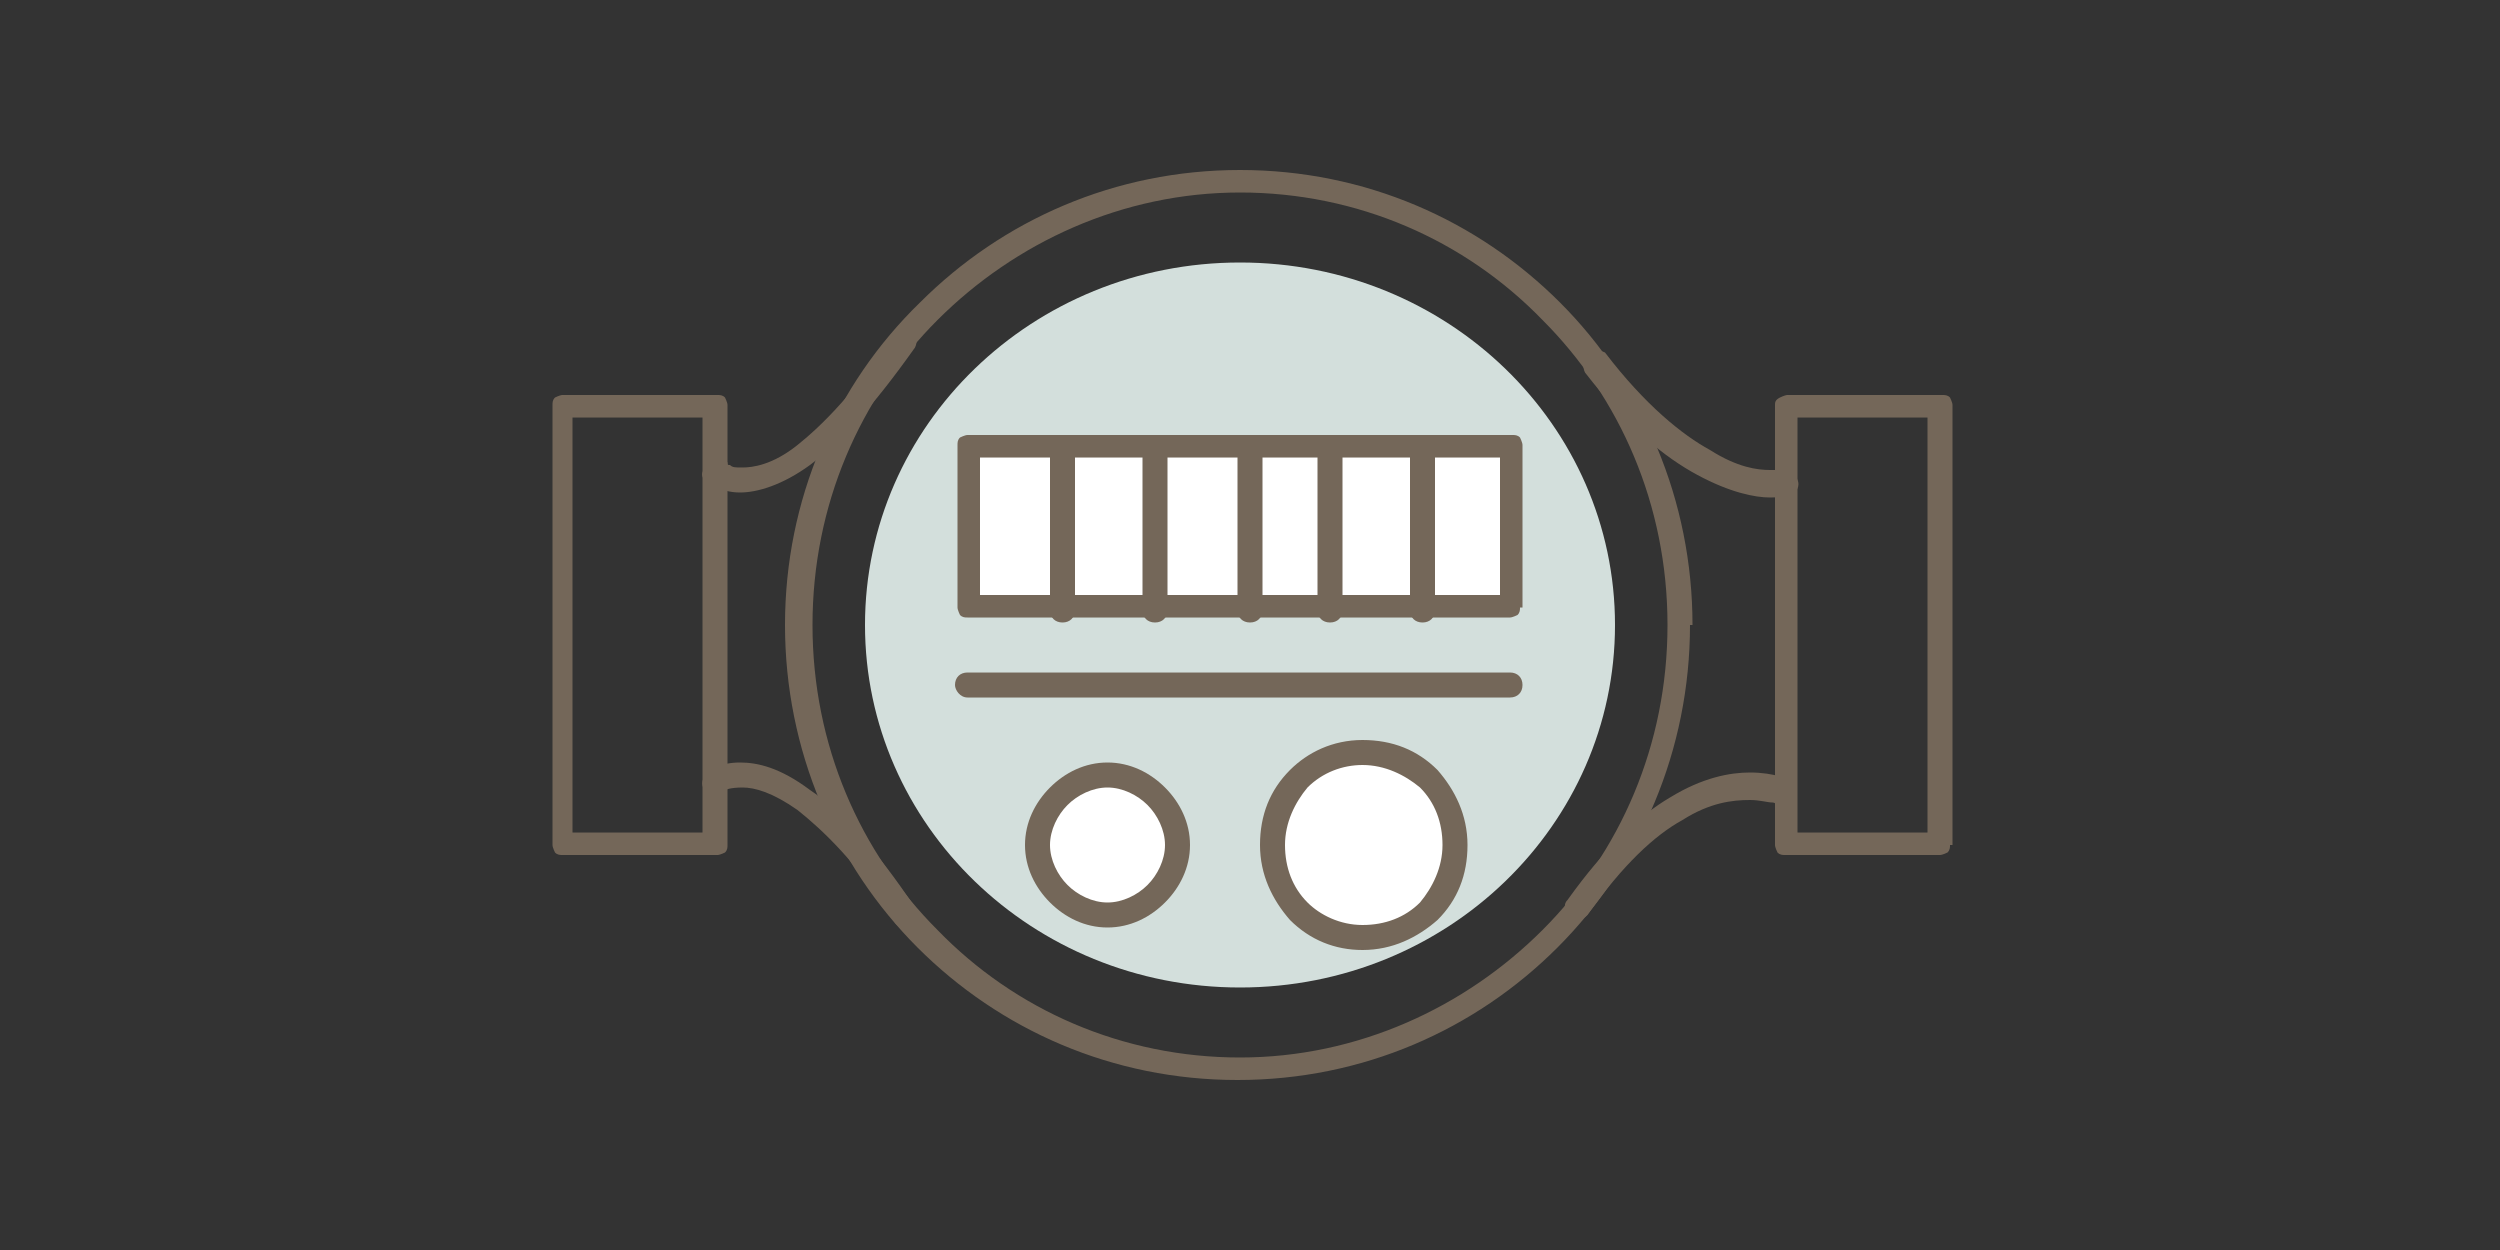 <?xml version="1.0" encoding="utf-8"?>
<!-- Generator: Adobe Illustrator 26.0.2, SVG Export Plug-In . SVG Version: 6.00 Build 0)  -->
<svg version="1.1" id="Ebene_1" xmlns="http://www.w3.org/2000/svg" xmlns:xlink="http://www.w3.org/1999/xlink" x="0px" y="0px"
	 viewBox="0 0 100 50" style="enable-background:new 0 0 100 50;" xml:space="preserve">
<rect x="0" y="0" width="100" height="50" fill="#333333" stroke="none"/>
<style type="text/css">
	.st0{fill:#D3DFDC;}
	.st1{fill:#746759;}
	.st2{fill:#FFFFFF;}
	.st3{fill:none;}
</style>
<path class="st0" d="M49.6,10.5c-8.3,0-15,6.5-15,14.5s6.7,14.5,15,14.5s15-6.5,15-14.5S57.9,10.5,49.6,10.5"/>
<path class="st1" d="M67.2,25h0.5c0-5-2-9.6-5.3-12.9c-3.3-3.3-7.8-5.3-12.8-5.3s-9.5,2-12.8,5.3c-3.4,3.3-5.4,7.9-5.4,12.9
	s2,9.6,5.3,12.9c3.3,3.3,7.8,5.3,12.8,5.3s9.5-2,12.8-5.3S67.6,30,67.6,25L67.2,25l-0.5,0c0,4.8-1.9,9.1-5,12.2
	c-3.1,3.1-7.4,5.1-12.1,5.1c-4.7,0-9-1.9-12.1-5.1c-3.1-3.1-5-7.4-5-12.2s1.9-9.1,5-12.2s7.4-5.1,12.1-5.1s9,1.9,12.1,5.1
	c3.1,3.1,5,7.4,5,12.2"/>
<rect x="38.7" y="17.9" class="st2" width="21.7" height="6.5"/>
<path class="st1" d="M60.4,24.3v-0.5H39.2v-5.5H60v6H60.4v-0.5V24.3h0.5v-6.5c0-0.1-0.1-0.3-0.1-0.3c-0.1-0.1-0.2-0.1-0.3-0.1H38.7
	c-0.1,0-0.3,0.1-0.3,0.1c-0.1,0.1-0.1,0.2-0.1,0.3v6.5c0,0.1,0.1,0.3,0.1,0.3c0.1,0.1,0.2,0.1,0.3,0.1h21.7c0.1,0,0.3-0.1,0.3-0.1
	c0.1-0.1,0.1-0.2,0.1-0.3"/>
<path class="st2" d="M58.2,33.8c0-2-1.6-3.7-3.7-3.7c-2,0-3.7,1.7-3.7,3.7s1.6,3.7,3.7,3.7C56.5,37.5,58.2,35.8,58.2,33.8"/>
<path class="st1" d="M58.2,33.8h0.5c0-1.2-0.5-2.2-1.2-3c-0.8-0.8-1.8-1.2-3-1.2s-2.2,0.5-2.9,1.2c-0.8,0.8-1.2,1.8-1.2,3
	s0.5,2.2,1.2,3c0.8,0.8,1.8,1.2,2.9,1.2c1.2,0,2.2-0.5,3-1.2c0.8-0.8,1.2-1.8,1.2-3H58.2h-0.5c0,0.9-0.4,1.7-0.9,2.3
	c-0.6,0.6-1.4,0.9-2.3,0.9c-0.9,0-1.7-0.4-2.2-0.9c-0.6-0.6-0.9-1.4-0.9-2.3c0-0.9,0.4-1.7,0.9-2.3c0.6-0.6,1.4-0.9,2.2-0.9
	c0.9,0,1.7,0.4,2.3,0.9c0.6,0.6,0.9,1.4,0.9,2.3"/>
<path class="st2" d="M47.1,33.8c0-1.6-1.3-2.8-2.8-2.8s-2.8,1.3-2.8,2.8c0,1.6,1.3,2.8,2.8,2.8C45.8,36.6,47.1,35.4,47.1,33.8"/>
<path class="st1" d="M47.1,33.8h0.5c0-0.9-0.4-1.7-1-2.3c-0.6-0.6-1.4-1-2.3-1c-0.9,0-1.7,0.4-2.3,1c-0.6,0.6-1,1.4-1,2.3
	c0,0.9,0.4,1.7,1,2.3c0.6,0.6,1.4,1,2.3,1c0.9,0,1.7-0.4,2.3-1c0.6-0.6,1-1.4,1-2.3H47.1h-0.5c0,0.6-0.3,1.2-0.7,1.6
	c-0.4,0.4-1,0.7-1.6,0.7s-1.2-0.3-1.6-0.7c-0.4-0.4-0.7-1-0.7-1.6s0.3-1.2,0.7-1.6c0.4-0.4,1-0.7,1.6-0.7s1.2,0.3,1.6,0.7
	c0.4,0.4,0.7,1,0.7,1.6"/>
<path class="st1" d="M28.6,33.8v-0.5h-5.7V16.7h5.2v17.1L28.6,33.8v-0.5V33.8h0.5V16.2c0-0.1-0.1-0.3-0.1-0.3
	c-0.1-0.1-0.2-0.1-0.3-0.1h-6.2c-0.1,0-0.3,0.1-0.3,0.1c-0.1,0.1-0.1,0.2-0.1,0.3v17.6c0,0.1,0.1,0.3,0.1,0.3
	c0.1,0.1,0.2,0.1,0.3,0.1h6.2c0.1,0,0.3-0.1,0.3-0.1c0.1-0.1,0.1-0.2,0.1-0.3"/>
<path class="st1" d="M77.6,33.8v-0.5h-5.7V16.7h5.2v17.1L77.6,33.8v-0.5V33.8h0.5V16.2c0-0.1-0.1-0.3-0.1-0.3
	c-0.1-0.1-0.2-0.1-0.3-0.1h-6.2c-0.1,0-0.3,0.1-0.3,0.1C71,16,71,16.1,71,16.2v17.6c0,0.1,0.1,0.3,0.1,0.3c0.1,0.1,0.2,0.1,0.3,0.1
	h6.2c0.1,0,0.3-0.1,0.3-0.1C78,34,78,33.9,78,33.8"/>
<path class="st1" d="M28.3,19.3c0.1,0,0.5,0.4,1.3,0.4c0.7,0,1.7-0.3,2.8-1.1c1.2-0.9,2.5-2.3,4.2-4.7c0.1-0.2,0.1-0.5-0.1-0.7
	c-0.2-0.1-0.5-0.1-0.7,0.1c-1.6,2.4-2.9,3.7-3.9,4.5c-1,0.8-1.8,0.9-2.2,0.9c-0.3,0-0.4,0-0.5-0.1c-0.1,0-0.1,0-0.1-0.1l0,0L29,18.7
	l0.1-0.2l0,0L29,18.7l0.1-0.2c-0.2-0.2-0.5-0.1-0.7,0.1C28,18.8,28,19.1,28.3,19.3"/>
<path class="st1" d="M29,31.6l-0.1-0.2L29,31.6L29,31.6l-0.1-0.2L29,31.6c0,0,0.2-0.1,0.7-0.1s1.2,0.2,2.2,0.9
	c1,0.8,2.4,2.1,3.9,4.5c0.1,0.2,0.5,0.3,0.7,0.1c0.2-0.1,0.3-0.5,0.1-0.7c-1.6-2.4-3-3.9-4.2-4.7c-1.2-0.9-2.1-1.1-2.8-1.1
	c-0.8,0-1.2,0.3-1.3,0.4c-0.2,0.2-0.3,0.5-0.1,0.7C28.4,31.7,28.7,31.8,29,31.6"/>
<path class="st1" d="M71.3,18.8l0.1,0.2L71.3,18.8L71.3,18.8l0.1,0.2L71.3,18.8c0,0-0.2,0-0.5,0c-0.5,0-1.3-0.1-2.4-0.8
	c-1.1-0.6-2.6-1.8-4.2-3.9C64,14,63.7,14,63.5,14.2s-0.2,0.5-0.1,0.7c1.7,2.2,3.2,3.4,4.5,4.1s2.3,0.9,2.9,0.9
	c0.5,0,0.7-0.1,0.8-0.1c0.3-0.1,0.4-0.4,0.3-0.6C71.8,18.9,71.6,18.7,71.3,18.8"/>
<path class="st1" d="M71.6,31.2c0,0-0.6-0.3-1.6-0.3c-0.8,0-1.9,0.2-3.2,1c-1.2,0.7-2.6,2-4.1,4.1c-0.2,0.2-0.1,0.5,0.1,0.7
	c0.2,0.2,0.5,0.1,0.7-0.1c1.4-2,2.7-3.2,3.8-3.8c1.1-0.7,2-0.8,2.7-0.8c0.4,0,0.7,0.1,0.9,0.1c0.1,0,0.2,0.1,0.2,0.1l0,0l0,0
	l0.1-0.2l-0.1,0.2l0,0l0.1-0.2l-0.1,0.2c0.2,0.1,0.5,0,0.7-0.2C71.9,31.6,71.8,31.3,71.6,31.2"/>
<path class="st1" d="M42,17.9v6.5c0,0.3,0.2,0.5,0.5,0.5s0.5-0.2,0.5-0.5v-6.5c0-0.3-0.2-0.5-0.5-0.5S42,17.6,42,17.9"/>
<path class="st1" d="M45.7,17.9v6.5c0,0.3,0.2,0.5,0.5,0.5s0.5-0.2,0.5-0.5v-6.5c0-0.3-0.2-0.5-0.5-0.5S45.7,17.6,45.7,17.9"/>
<path class="st1" d="M49.5,17.9v6.5c0,0.3,0.2,0.5,0.5,0.5s0.5-0.2,0.5-0.5v-6.5c0-0.3-0.2-0.5-0.5-0.5S49.5,17.6,49.5,17.9"/>
<path class="st1" d="M52.7,17.9v6.5c0,0.3,0.2,0.5,0.5,0.5s0.5-0.2,0.5-0.5v-6.5c0-0.3-0.2-0.5-0.5-0.5S52.7,17.6,52.7,17.9"/>
<path class="st1" d="M56.4,17.9v6.5c0,0.3,0.2,0.5,0.5,0.5c0.3,0,0.5-0.2,0.5-0.5v-6.5c0-0.3-0.2-0.5-0.5-0.5
	C56.6,17.4,56.4,17.6,56.4,17.9"/>
<path class="st1" d="M38.7,27.9h21.7c0.3,0,0.5-0.2,0.5-0.5s-0.2-0.5-0.5-0.5H38.7c-0.3,0-0.5,0.2-0.5,0.5
	C38.2,27.6,38.4,27.9,38.7,27.9"/>
<rect class="st3" width="100" height="50"/>
</svg>
